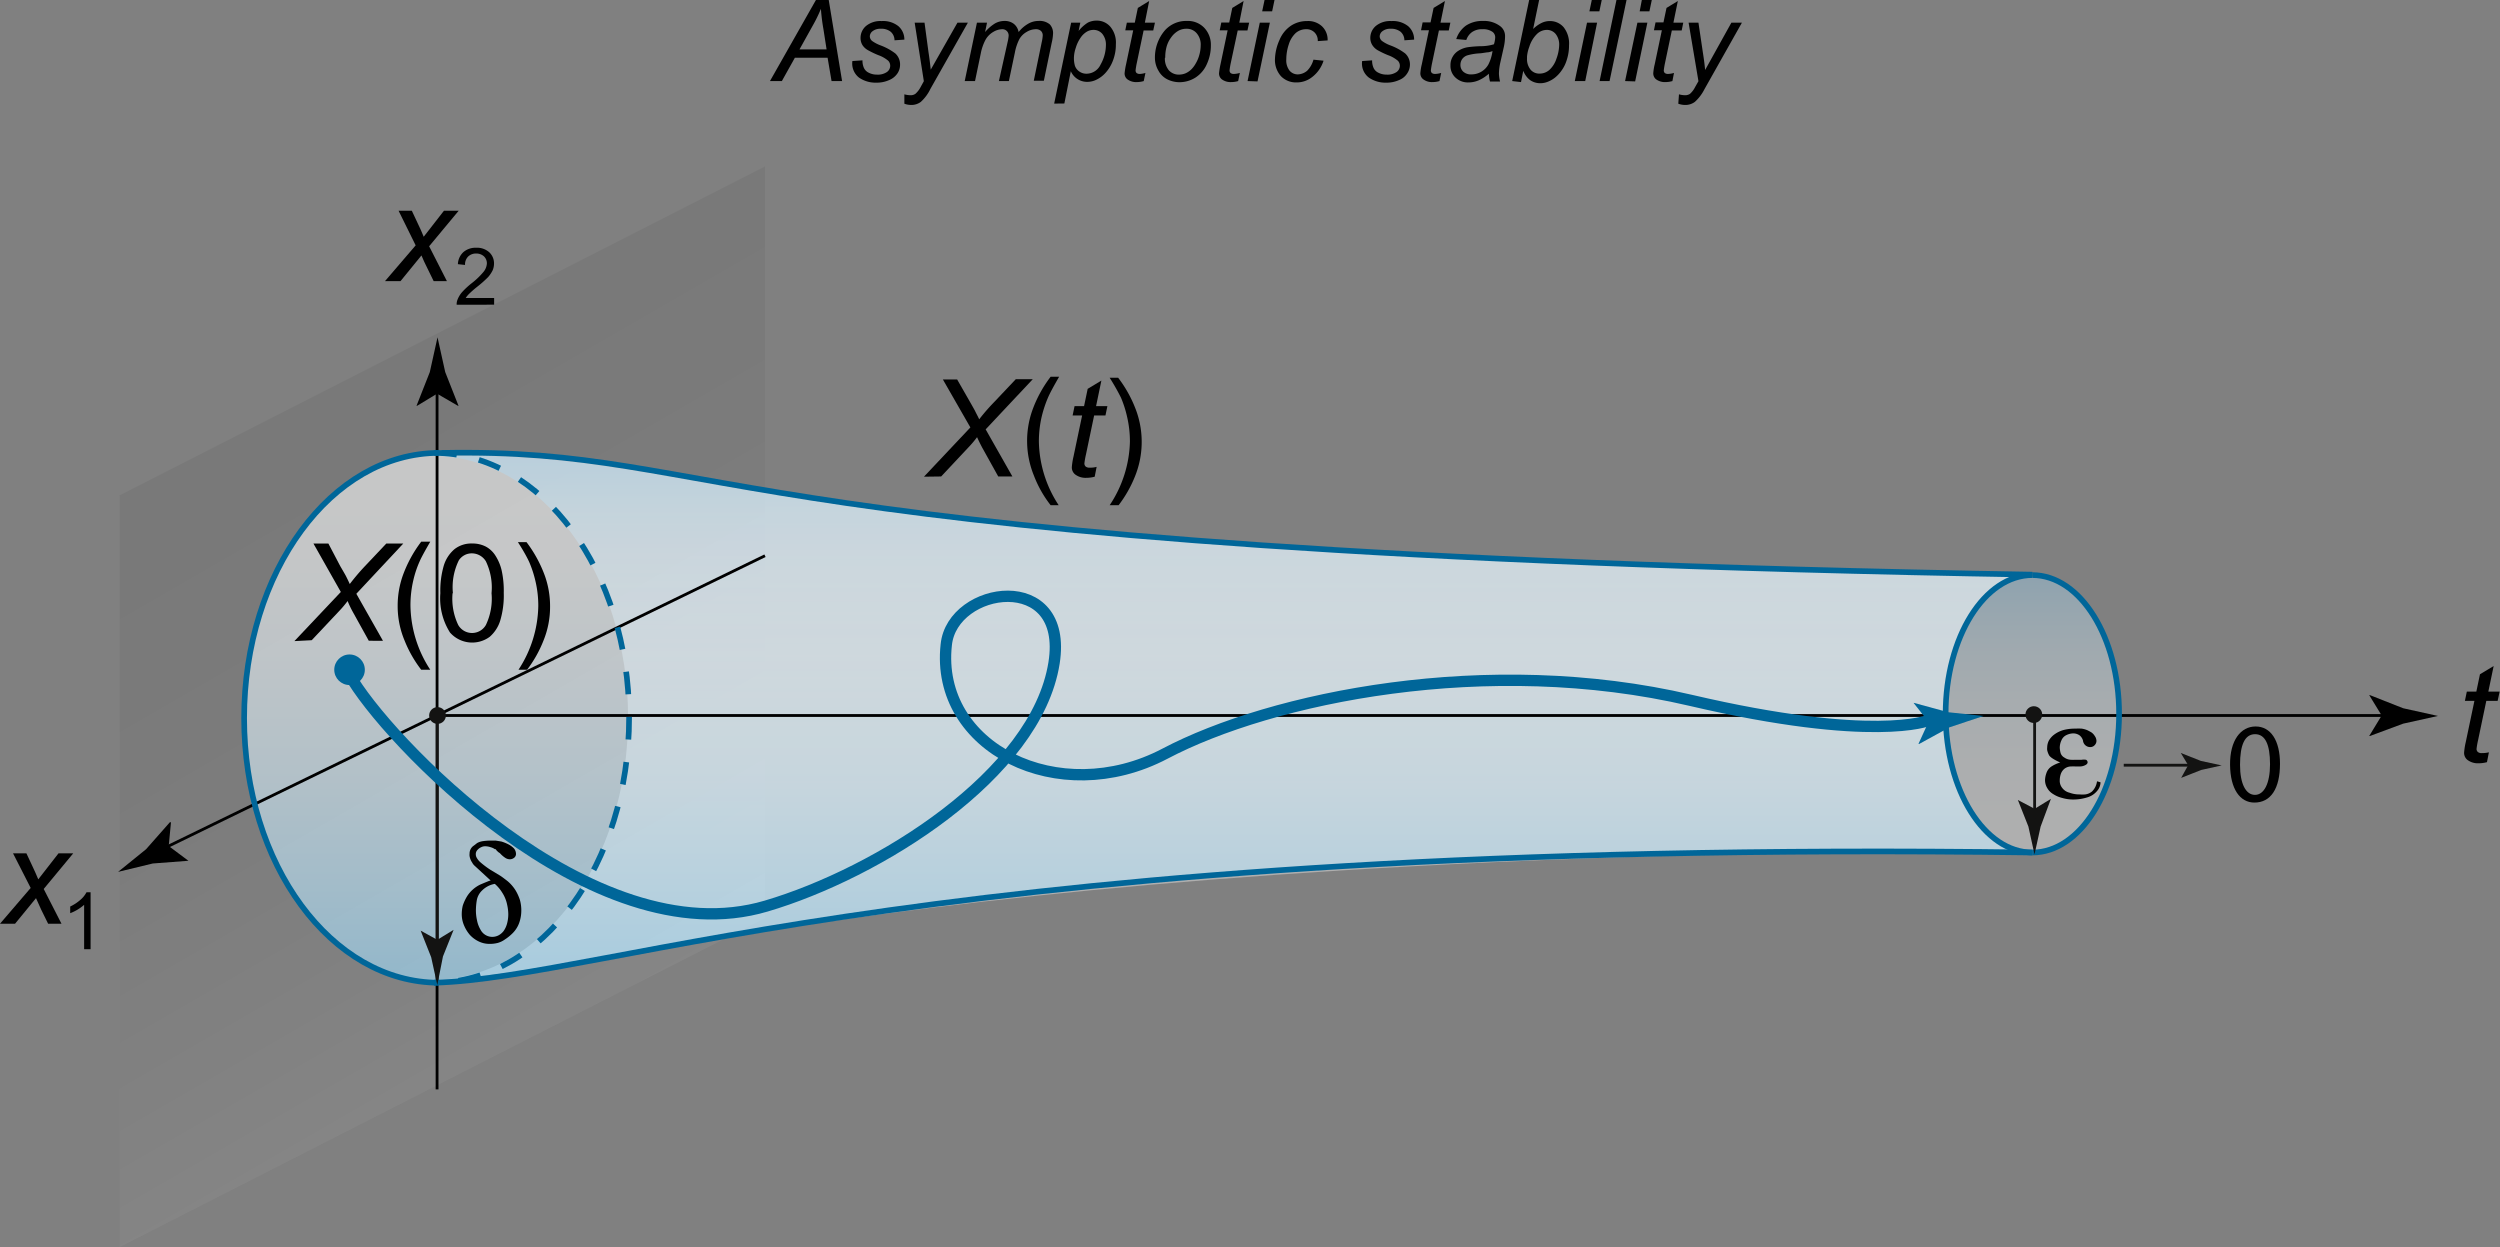 <svg id="Layer_1" data-name="Layer 1" xmlns="http://www.w3.org/2000/svg" xmlns:xlink="http://www.w3.org/1999/xlink" viewBox="0 0 220.79 110.17"><rect x="0" y="0" width="220.79" height="110.17" fill="#808080" stroke="none"/><defs><style>.cls-1{opacity:0.05;fill:url(#linear-gradient);}.cls-1,.cls-2,.cls-3{isolation:isolate;}.cls-2{opacity:0.37;fill:url(#linear-gradient-2);}.cls-3{opacity:0.58;fill:url(#linear-gradient-3);}.cls-10,.cls-11,.cls-4,.cls-5,.cls-8,.cls-9{fill:none;}.cls-4{stroke:#000;}.cls-10,.cls-4{stroke-width:0.25px;}.cls-11,.cls-5,.cls-8{stroke:#069;}.cls-5,.cls-8{stroke-width:0.5px;}.cls-6{fill:#069;}.cls-7{fill:#131312;}.cls-8{stroke-dasharray:2 2;}.cls-10{stroke:#131312;}</style><linearGradient id="linear-gradient" x1="54.28" y1="22.39" x2="23.85" y2="75.09" gradientTransform="matrix(1, 0, 0, -1, 0, 111.16)" gradientUnits="userSpaceOnUse"><stop offset="0" stop-color="#fff"/><stop offset="0.08" stop-color="#dcdcdc"/><stop offset="0.22" stop-color="#a2a2a2"/><stop offset="0.36" stop-color="#717171"/><stop offset="0.5" stop-color="#484848"/><stop offset="0.64" stop-color="#292929"/><stop offset="0.77" stop-color="#121212"/><stop offset="0.89" stop-color="#050505"/><stop offset="1"/></linearGradient><linearGradient id="linear-gradient-2" x1="112.66" y1="24.64" x2="112.66" y2="70.91" gradientTransform="matrix(1, 0, 0, -1, 0, 111.16)" gradientUnits="userSpaceOnUse"><stop offset="0" stop-color="#fff"/><stop offset="0.28" stop-color="#fdfeff"/><stop offset="0.42" stop-color="#f5fbff"/><stop offset="0.53" stop-color="#e8f6ff"/><stop offset="0.63" stop-color="#d5efff"/><stop offset="0.71" stop-color="#bce6ff"/><stop offset="0.79" stop-color="#9edaff"/><stop offset="0.87" stop-color="#7accff"/><stop offset="0.93" stop-color="#51bdff"/><stop offset="1" stop-color="#23abff"/><stop offset="1" stop-color="#1faaff"/></linearGradient><linearGradient id="linear-gradient-3" x1="100.49" y1="71.24" x2="100.49" y2="24.47" gradientTransform="matrix(1, 0, 0, -1, 0, 111.16)" gradientUnits="userSpaceOnUse"><stop offset="0" stop-color="#fff"/><stop offset="0.2" stop-color="#fbfeff"/><stop offset="0.4" stop-color="#eef9ff"/><stop offset="0.62" stop-color="#d9f2ff"/><stop offset="0.83" stop-color="#bbe8ff"/><stop offset="1" stop-color="#9fdeff"/></linearGradient></defs><polygon class="cls-1" points="10.58 110.13 67.6 81.07 67.56 80.73 67.56 14.66 67.54 14.71 10.52 43.77 10.57 43.8 10.57 110.17 10.58 110.13"/><path class="cls-2" d="M179.4,50.9c4.23.07,7.66,5.43,7.66,12.12s-3.43,12.12-7.66,12.12c-96.71,0-125.61,10.94-141.14,11.38,9.51,0,17.21-10.36,17.21-23.13s-7.7-23.12-17.21-23.12h.65C65,39.77,61.47,48.92,179.4,50.9Z"/><path class="cls-3" d="M179.45,50.68C61.52,48.68,65.09,39.43,39,39.93h-.23c-9.5,0-17.21,10.47-17.21,23.38s7.71,23.37,17.21,23.37h-.42c15.53-.43,44.44-12.79,141.14-11.5h0c-4.23,0-7.66-5.48-7.66-12.25s3.43-12.25,7.66-12.25Z"/><path d="M219.81,66.44l-.17.87a2.8,2.8,0,0,1-.74.1,1.52,1.52,0,0,1-1-.31.79.79,0,0,1-.28-.64,6.38,6.38,0,0,1,.15-.94l.76-3.62h-.84l.17-.82h.84l.32-1.53,1.21-.73-.47,2.26h1l-.18.82h-1l-.72,3.44a6.91,6.91,0,0,0-.14.79.36.36,0,0,0,.11.28.49.49,0,0,0,.35.1A2.38,2.38,0,0,0,219.81,66.44Z"/><line class="cls-4" x1="38.64" y1="63.19" x2="211.23" y2="63.19"/><path d="M210.34,63.19l-1.1-1.8.06,0,2.94,1.16,3.07.68-3.07.68L209.3,65l-.06,0Z"/><path d="M26,56.62l4.1-4.34L27.68,48H29L30.05,50c.3.51.47.81.51.89s.21.42.33.69A19.51,19.51,0,0,1,32.23,50l1.89-2h1.5l-4.15,4.44,2.35,4.15H32.57l-1.39-2.51c-.14-.25-.3-.56-.48-1a9.36,9.36,0,0,1-.77.91l-2.4,2.55Z"/><path d="M37.2,59.15a10.72,10.72,0,0,1-1.47-2.58,7.85,7.85,0,0,1-.61-3.06,8,8,0,0,1,.45-2.67,11.27,11.27,0,0,1,1.63-3H38c-.47.81-.79,1.39-.94,1.74a9,9,0,0,0-.56,1.68,9.73,9.73,0,0,0-.25,2.21A10.56,10.56,0,0,0,38,59.15Z"/><path d="M38.89,52.39a7.88,7.88,0,0,1,.31-2.46,3.07,3.07,0,0,1,.94-1.43,2.4,2.4,0,0,1,1.55-.5,2.57,2.57,0,0,1,1.21.27,2.3,2.3,0,0,1,.86.81,4.18,4.18,0,0,1,.54,1.28,8.36,8.36,0,0,1,.19,2,7.74,7.74,0,0,1-.31,2.44,3.11,3.11,0,0,1-.93,1.44,2.61,2.61,0,0,1-3.51-.38A5.65,5.65,0,0,1,38.89,52.39Zm1.08,0a5.36,5.36,0,0,0,.5,2.81,1.41,1.41,0,0,0,2.44,0,5.38,5.38,0,0,0,.5-2.81,5.35,5.35,0,0,0-.5-2.82,1.46,1.46,0,0,0-1.23-.7,1.36,1.36,0,0,0-1.16.62A5.36,5.36,0,0,0,40,52.39Z"/><path d="M46.55,59.15h-.76a10.56,10.56,0,0,0,1.75-5.63,9.49,9.49,0,0,0-.25-2.19,9.82,9.82,0,0,0-.55-1.69c-.16-.35-.47-.94-1-1.76h.76a11.32,11.32,0,0,1,1.63,3,8,8,0,0,1,.45,2.67A7.88,7.88,0,0,1,48,56.57,10.72,10.72,0,0,1,46.55,59.15Z"/><line class="cls-4" x1="38.6" y1="96.21" x2="38.6" y2="33.87"/><path d="M38.6,34.77l-1.8,1.09,0-.06,1.16-2.94c.23-1,.45-2,.68-3.07.23,1,.45,2.05.68,3.07l1.16,2.94,0,.06Z"/><line class="cls-4" x1="14.09" y1="75.11" x2="67.56" y2="49.08"/><path d="M14.9,74.72l.2-2.1H15L12.9,75l-2.47,2,3.06-.74,3.15-.24,0,0Z"/><path class="cls-5" d="M39,40c26.12-.5,22.56,8.75,140.49,10.75"/><path class="cls-5" d="M38.35,86.79C53.87,86.36,82.79,74,179.49,75.29"/><circle class="cls-6" cx="30.87" cy="59.15" r="1.35"/><circle class="cls-7" cx="38.64" cy="63.19" r="0.74"/><path class="cls-5" d="M38.77,86.79c-9.51,0-17.21-10.46-17.21-23.37S29.27,40,38.77,40"/><path class="cls-8" d="M38.35,40c9.51,0,17.21,10.47,17.21,23.38S47.85,86.79,38.35,86.79"/><circle class="cls-7" cx="179.62" cy="63.11" r="0.74"/><path class="cls-5" d="M179.49,75.29c-4.23,0-7.66-5.48-7.66-12.25s3.43-12.25,7.66-12.25"/><path class="cls-5" d="M179.49,50.79c4.23,0,7.66,5.49,7.66,12.25s-3.43,12.25-7.66,12.25"/><path class="cls-6" d="M165.74,64.39c3.19-.48,5.09-.7,5.09-.7"/><path class="cls-6" d="M170.32,63.75,169,62.08l.05,0,3,.82,3.13.33-3,1L169.5,65.7l-.07,0Z"/><path class="cls-5" d="M165.74,64.39c3.19-.48,5.09-.7,5.09-.7"/><path class="cls-6" d="M170.57,63.72l-.64-.83,0,0,1.53.42,1.56.16-1.49.51-1.39.75,0,0Z"/><line class="cls-9" x1="179.69" y1="63.5" x2="179.69" y2="71.83"/><path class="cls-7" d="M179.69,71.43l1.44-.88,0,0L180.22,73l-.54,2.46L179.14,73l-.93-2.35,0,0Z"/><line class="cls-10" x1="179.69" y1="63.5" x2="179.69" y2="71.83"/><path class="cls-7" d="M179.69,71.73l.36-.22v0l-.23.58c0,.21-.09.41-.13.62-.05-.21-.09-.41-.14-.62l-.23-.58v0Z"/><path d="M43.33,77.76l-1.39-1.28a1,1,0,0,1-.25-.32,1.2,1.2,0,0,1-.16-.32,1.36,1.36,0,0,1-.06-.24.87.87,0,0,1,0-.2.84.84,0,0,1,.32-.68s.16-.11.34-.26a1.42,1.42,0,0,1,.44-.16,4.11,4.11,0,0,1,.64-.06l.58,0,.49.08a3.51,3.51,0,0,1,.58.23,1.9,1.9,0,0,1,.53.38.76.76,0,0,1,.18.49.42.42,0,0,1-.17.34.62.62,0,0,1-.37.13.76.76,0,0,1-.41-.13,2.46,2.46,0,0,1-.47-.41L44,75.25a.57.57,0,0,0-.11-.1L43.78,75,43.71,75a1.18,1.18,0,0,0-.39-.18,1.47,1.47,0,0,0-.44-.08.76.76,0,0,0-.4.09.93.93,0,0,0-.31.23.53.53,0,0,0-.15.39.61.61,0,0,0,.07.28,1.52,1.52,0,0,0,.3.39,7.78,7.78,0,0,0,.91.69l.88.53c.11.07.33.23.66.49a3.45,3.45,0,0,1,.69.8,4.09,4.09,0,0,1,.39.86,3.38,3.38,0,0,1,.12.93,3.26,3.26,0,0,1-.2,1.12,2.46,2.46,0,0,1-.56.87,4.13,4.13,0,0,1-.69.56,2,2,0,0,1-.65.31,2.84,2.84,0,0,1-.71.08,2.17,2.17,0,0,1-1-.24,2.55,2.55,0,0,1-.73-.55,3.12,3.12,0,0,1-.49-.78,2.52,2.52,0,0,1-.23-1.08,3.23,3.23,0,0,1,.09-.73,4,4,0,0,1,.41-.87,2.84,2.84,0,0,1,1.16-1l.38-.16.37-.15Zm1.45,2.1a3,3,0,0,0-.41-1,3.35,3.35,0,0,0-.67-.8,2.11,2.11,0,0,0-1.11.57,1.58,1.58,0,0,0-.49.93,5.68,5.68,0,0,0-.07.85,4.16,4.16,0,0,0,.1.88,2.55,2.55,0,0,0,.31.82,1.17,1.17,0,0,0,1.08.63,1.23,1.23,0,0,0,.52-.14,1.42,1.42,0,0,0,.44-.38,2.05,2.05,0,0,0,.3-.65,3.13,3.13,0,0,0,.11-.85A4.11,4.11,0,0,0,44.78,79.86Z"/><path d="M185.2,69l.31.09a1.18,1.18,0,0,1-.3.76,1.75,1.75,0,0,1-.9.58,4.14,4.14,0,0,1-1.19.18,3.45,3.45,0,0,1-1-.14,2.58,2.58,0,0,1-.79-.34,1.45,1.45,0,0,1-.53-.54,1.34,1.34,0,0,1-.19-.72,2,2,0,0,1,.12-.59,1.12,1.12,0,0,1,.45-.59,3,3,0,0,1,.77-.35c-.58-.26-.92-.49-1-.67a1.66,1.66,0,0,1-.15-.42,1.13,1.13,0,0,1,0-.25,1.37,1.37,0,0,1,.14-.58,1.72,1.72,0,0,1,.5-.56,2.49,2.49,0,0,1,.85-.4,4,4,0,0,1,1-.11,4.86,4.86,0,0,1,.56,0,2.07,2.07,0,0,1,.45.12c.12.05.24.12.37.19A1,1,0,0,1,185,65a.77.77,0,0,1,.15.41.51.51,0,0,1-.08.3.61.61,0,0,1-.2.2.54.54,0,0,1-.27.07.64.64,0,0,1-.64-.58.88.88,0,0,0-.32-.47,1,1,0,0,0-.56-.16,1.44,1.44,0,0,0-.56.14.88.88,0,0,0-.46.47,1.56,1.56,0,0,0-.15.67,2.53,2.53,0,0,0,.06.4.68.68,0,0,0,.34.45,1.07,1.07,0,0,0,.67.2.78.78,0,0,0,.21,0l.65,0a1.24,1.24,0,0,1,.39,0,.26.26,0,0,1,.14.22c0,.1-.07.19-.22.26a1,1,0,0,1-.43.11l-.22,0-.1,0-.14,0a1.47,1.47,0,0,0-.28,0,1,1,0,0,0-.64.19,1.05,1.05,0,0,0-.34.48,1.79,1.79,0,0,0-.09.54,1,1,0,0,0,.22.69,1.13,1.13,0,0,0,.65.42,2.43,2.43,0,0,0,.86.15,3.37,3.37,0,0,0,.52,0,1.17,1.17,0,0,0,.6-.26A1.54,1.54,0,0,0,185.2,69Z"/><line class="cls-9" x1="38.62" y1="63.59" x2="38.62" y2="83.43"/><path class="cls-7" d="M38.62,83l1.44-.88,0,0-.94,2.35L38.62,87l-.54-2.46-.93-2.35,0,0Z"/><line class="cls-10" x1="38.62" y1="63.59" x2="38.62" y2="83.43"/><path class="cls-7" d="M38.62,83.32,39,83.1v0l-.23.58c0,.21-.09.41-.14.62,0-.21-.09-.41-.13-.62l-.24-.58v0Z"/><path d="M0,81.58l2.71-3.16L1.15,75.36H2.33l.52,1.11c.2.41.37.81.53,1.19l1.79-2.3h1.3L3.86,78.51l1.57,3.07H4.25l-.62-1.26c-.13-.27-.28-.61-.45-1L1.33,81.58Z"/><path d="M81.6,42.1l4.1-4.35-2.43-4.24h1.26l1.11,1.94c.29.51.46.81.5.9s.22.42.34.68a17.6,17.6,0,0,1,1.34-1.54l1.89-2h1.5l-4.16,4.43,2.36,4.16H88.16l-1.4-2.52c-.13-.24-.29-.56-.47-.95a9.59,9.59,0,0,1-.77.91l-2.4,2.56Z"/><path d="M92.79,44.62A10.07,10.07,0,0,1,91.31,42a8.12,8.12,0,0,1-.15-5.73,11,11,0,0,1,1.63-3h.75c-.47.81-.78,1.39-.94,1.74A10.46,10.46,0,0,0,92,36.79a9.64,9.64,0,0,0-.25,2.2,10.53,10.53,0,0,0,1.75,5.63Z"/><path d="M96.85,41.23l-.17.87a2.8,2.8,0,0,1-.74.1,1.52,1.52,0,0,1-1-.31.79.79,0,0,1-.28-.64,6.38,6.38,0,0,1,.15-.94l.76-3.62h-.84l.17-.82h.84l.32-1.53,1.21-.73-.47,2.26h1l-.17.82h-1l-.72,3.44a6.91,6.91,0,0,0-.14.79.36.36,0,0,0,.11.28.49.49,0,0,0,.35.1A2,2,0,0,0,96.85,41.23Z"/><path d="M98.79,44.62H98A10.53,10.53,0,0,0,99.79,39a9.62,9.62,0,0,0-.25-2.19A9.74,9.74,0,0,0,99,35.12,19.37,19.37,0,0,0,98,33.36h.75a11,11,0,0,1,1.63,3,8.12,8.12,0,0,1-.15,5.73A10.69,10.69,0,0,1,98.79,44.62Z"/><path d="M8,83.83H7.43V79.91a3.94,3.94,0,0,1-.59.43,4.07,4.07,0,0,1-.64.31v-.59a3.79,3.79,0,0,0,.9-.59,2.24,2.24,0,0,0,.54-.67H8v5Z"/><path d="M43.64,26.32v.59H40.33a1.05,1.05,0,0,1,.07-.43,2.24,2.24,0,0,1,.4-.67,7,7,0,0,1,.81-.76A6.66,6.66,0,0,0,42.71,24a1.29,1.29,0,0,0,.29-.74.85.85,0,0,0-.26-.62,1,1,0,0,0-.69-.25,1,1,0,0,0-.71.27,1,1,0,0,0-.27.74l-.63-.07a1.52,1.52,0,0,1,.49-1.07,1.65,1.65,0,0,1,1.14-.38,1.61,1.61,0,0,1,1.14.4,1.33,1.33,0,0,1,.42,1,1.56,1.56,0,0,1-.12.59,2.71,2.71,0,0,1-.41.61,10.35,10.35,0,0,1-1,.88,9.44,9.44,0,0,0-.71.63,1.87,1.87,0,0,0-.26.33h2.46Z"/><path d="M34,24.83l2.71-3.16L35.2,18.61h1.17l.52,1.11c.2.41.38.81.53,1.19l1.79-2.3h1.3L37.9,21.75l1.57,3.08H38.3l-.62-1.27c-.14-.27-.29-.6-.46-1l-1.85,2.27Z"/><path class="cls-11" d="M30.87,59.6c3,5.43,21.38,25,36.8,20.42,9.83-2.9,23.85-11.57,25.42-21.47,1.32-8.34-9-6.83-9.52-1.6-1,9.07,9.92,14.56,19.32,9.61s28.48-8.91,46.42-4.71c16.17,3.78,21,1.78,21,1.78"/><path d="M201.36,67.45c0,2.21-.82,3.43-2.26,3.43-1.27,0-2.13-1.19-2.15-3.34s.94-3.38,2.26-3.38S201.36,65.38,201.36,67.45Zm-3.53.1c0,1.69.52,2.65,1.32,2.65s1.33-1,1.33-2.71-.41-2.65-1.32-2.65S197.83,65.78,197.83,67.55Z"/><line class="cls-9" x1="187.56" y1="67.58" x2="193.56" y2="67.58"/><path class="cls-7" d="M193.25,67.58l-.65-1.08,0,0,1.77.7,1.84.4L194.4,68l-1.77.7,0,0Z"/><line class="cls-10" x1="187.56" y1="67.58" x2="193.56" y2="67.58"/><path class="cls-7" d="M193.48,67.58l-.16-.26h0l.44.17.46.11-.46.1-.44.17h0Z"/><path d="M68,7.16,72.06,0h1.13l1.18,7.16h-.93L73.09,5.1H70.2L69.05,7.16Zm2.61-2.8H73l-.28-1.8A16.62,16.62,0,0,1,72.5.78a12.58,12.58,0,0,1-.71,1.46Z"/><path d="M75.28,5.39l.89-.06a1.57,1.57,0,0,0,.12.65.87.87,0,0,0,.43.44,1.54,1.54,0,0,0,.73.17,1.42,1.42,0,0,0,.88-.23.68.68,0,0,0,.29-.55.64.64,0,0,0-.17-.44,2.8,2.8,0,0,0-.88-.5,8,8,0,0,1-.9-.43A1.39,1.39,0,0,1,76.18,4,1.18,1.18,0,0,1,76,3.35a1.38,1.38,0,0,1,.49-1.06,2,2,0,0,1,1.37-.43,2.16,2.16,0,0,1,1.48.45,1.55,1.55,0,0,1,.53,1.19L79,3.56a1,1,0,0,0-.33-.75,1.3,1.3,0,0,0-.88-.27,1.1,1.1,0,0,0-.72.21.58.58,0,0,0-.25.45.53.53,0,0,0,.22.43,3.21,3.21,0,0,0,.76.39,5.16,5.16,0,0,1,1.27.7,1.32,1.32,0,0,1,.42,1,1.37,1.37,0,0,1-.23.76,1.62,1.62,0,0,1-.73.59,2.66,2.66,0,0,1-1.14.23,2.56,2.56,0,0,1-1.53-.45A1.58,1.58,0,0,1,75.28,5.39Z"/><path d="M79.87,9.16l0-.83a2.08,2.08,0,0,0,.54.08.73.73,0,0,0,.43-.12,2.1,2.1,0,0,0,.47-.61l.28-.51L80.78,2h.87L82,4.6c.08.51.14,1,.2,1.55L84.56,2h.92L82.17,7.85A3.68,3.68,0,0,1,81.32,9a1.39,1.39,0,0,1-.85.27A1.8,1.8,0,0,1,79.87,9.16Z"/><path d="M85.2,7.16,86.28,2h.89L87,2.83a3.57,3.57,0,0,1,.89-.77,1.72,1.72,0,0,1,.84-.21,1.29,1.29,0,0,1,.81.26,1.19,1.19,0,0,1,.42.72,2.93,2.93,0,0,1,.84-.73,1.79,1.79,0,0,1,.92-.25,1.38,1.38,0,0,1,1,.31A1.13,1.13,0,0,1,93,3a4.29,4.29,0,0,1-.12.79l-.69,3.34H91.3L92,3.73a3.31,3.31,0,0,0,.09-.6.53.53,0,0,0-.16-.4.65.65,0,0,0-.46-.15,1.57,1.57,0,0,0-.8.24,1.68,1.68,0,0,0-.64.63,4.38,4.38,0,0,0-.4,1.19l-.53,2.52h-.88L89,3.66a3.07,3.07,0,0,0,.08-.51.55.55,0,0,0-.57-.57,1.59,1.59,0,0,0-.79.24,1.87,1.87,0,0,0-.67.67,4.24,4.24,0,0,0-.43,1.22l-.51,2.45Z"/><path d="M93.1,9.15,94.6,2h.81l-.15.73A3.25,3.25,0,0,1,96.07,2a1.7,1.7,0,0,1,.76-.18,1.57,1.57,0,0,1,1.23.54,2.18,2.18,0,0,1,.49,1.54,3.94,3.94,0,0,1-.27,1.48,3.37,3.37,0,0,1-.66,1.07,2.58,2.58,0,0,1-.79.59,1.83,1.83,0,0,1-.82.19,1.57,1.57,0,0,1-1.44-.94L94,9.14ZM94.85,5a2.43,2.43,0,0,0,.08.8,1,1,0,0,0,.4.52,1.07,1.07,0,0,0,.64.19A1.38,1.38,0,0,0,97.2,5.7,3.54,3.54,0,0,0,97.67,4a1.5,1.5,0,0,0-.31-1,1,1,0,0,0-.78-.36,1.16,1.16,0,0,0-.63.18,1.78,1.78,0,0,0-.53.53,3.06,3.06,0,0,0-.41.87A2.89,2.89,0,0,0,94.85,5Z"/><path d="M101.16,6.44l-.15.72a2.2,2.2,0,0,1-.61.09A1.3,1.3,0,0,1,99.56,7a.65.65,0,0,1-.24-.53,6.19,6.19,0,0,1,.13-.79l.63-3h-.7L99.52,2h.7L100.49.7l1-.61L101.11,2H102l-.15.69H101l-.6,2.86a6.67,6.67,0,0,0-.11.66.32.32,0,0,0,.09.24.47.47,0,0,0,.3.08A2.06,2.06,0,0,0,101.16,6.44Z"/><path d="M102,5.19a3.68,3.68,0,0,1,.89-2.52,2.51,2.51,0,0,1,1.94-.82,2,2,0,0,1,1.51.59A2.17,2.17,0,0,1,106.94,4a3.92,3.92,0,0,1-.36,1.67,2.7,2.7,0,0,1-1,1.18,2.65,2.65,0,0,1-1.4.41,2.38,2.38,0,0,1-1.1-.26,1.81,1.81,0,0,1-.76-.74A2.25,2.25,0,0,1,102,5.19Zm.88-.09a1.59,1.59,0,0,0,.35,1.11,1.17,1.17,0,0,0,.9.38,1.59,1.59,0,0,0,.56-.11,1.76,1.76,0,0,0,.52-.35,2.36,2.36,0,0,0,.4-.54,2.82,2.82,0,0,0,.28-.64,3.21,3.21,0,0,0,.15-.93,1.52,1.52,0,0,0-.36-1.09,1.14,1.14,0,0,0-.89-.39,1.44,1.44,0,0,0-.76.2,2,2,0,0,0-.61.58,2.46,2.46,0,0,0-.41.88A3.54,3.54,0,0,0,102.91,5.1Z"/><path d="M109.5,6.44l-.15.72a2.2,2.2,0,0,1-.61.09A1.3,1.3,0,0,1,107.9,7a.65.65,0,0,1-.24-.53,6.19,6.19,0,0,1,.13-.79l.63-3h-.7l.14-.69h.7L108.83.7l1-.61L109.45,2h.87l-.15.69h-.86l-.61,2.86a6.67,6.67,0,0,0-.11.66.32.32,0,0,0,.09.24.47.47,0,0,0,.3.08A2.06,2.06,0,0,0,109.5,6.44Z"/><path d="M110.18,7.16,111.26,2h.89l-1.09,5.19ZM111.47,1l.21-1h.88l-.21,1Z"/><path d="M116,5.27l.89.09a2.92,2.92,0,0,1-1,1.44,2.19,2.19,0,0,1-1.39.48,1.84,1.84,0,0,1-1.37-.55,2.14,2.14,0,0,1-.53-1.53A4.45,4.45,0,0,1,113,3.53a2.8,2.8,0,0,1,1-1.25,2.54,2.54,0,0,1,1.44-.42,1.78,1.78,0,0,1,1.32.47,1.63,1.63,0,0,1,.49,1.24l-.87.06a1,1,0,0,0-.29-.77,1,1,0,0,0-.73-.28,1.4,1.4,0,0,0-.93.34,2.29,2.29,0,0,0-.61,1,4.24,4.24,0,0,0-.22,1.32,1.49,1.49,0,0,0,.29,1,.94.94,0,0,0,.72.33,1.33,1.33,0,0,0,.83-.32A2.22,2.22,0,0,0,116,5.27Z"/><path d="M120.3,5.39l.88-.06a1.57,1.57,0,0,0,.12.65.87.87,0,0,0,.43.44,1.54,1.54,0,0,0,.73.17,1.42,1.42,0,0,0,.88-.23.68.68,0,0,0,.29-.55.64.64,0,0,0-.17-.44,2.8,2.8,0,0,0-.88-.5,8,8,0,0,1-.9-.43,1.39,1.39,0,0,1-.49-.47,1.18,1.18,0,0,1-.17-.62,1.38,1.38,0,0,1,.49-1.06,2,2,0,0,1,1.37-.43,2.16,2.16,0,0,1,1.48.45,1.55,1.55,0,0,1,.53,1.19l-.86.06a1,1,0,0,0-.33-.75,1.33,1.33,0,0,0-.89-.27,1.09,1.09,0,0,0-.71.21.58.58,0,0,0-.25.45.53.53,0,0,0,.22.43,3.07,3.07,0,0,0,.75.39,5.09,5.09,0,0,1,1.28.7,1.32,1.32,0,0,1,.42,1,1.39,1.39,0,0,1-.24.76,1.48,1.48,0,0,1-.72.59,2.66,2.66,0,0,1-1.14.23,2.56,2.56,0,0,1-1.53-.45A1.55,1.55,0,0,1,120.3,5.39Z"/><path d="M127.28,6.44l-.15.72a2.25,2.25,0,0,1-.61.09,1.26,1.26,0,0,1-.84-.26.65.65,0,0,1-.24-.53,4.72,4.72,0,0,1,.13-.79l.63-3h-.7l.14-.69h.7L126.61.7l1-.61L127.22,2h.87l-.14.69h-.87l-.6,2.86a6.67,6.67,0,0,0-.11.66.32.32,0,0,0,.09.24.47.47,0,0,0,.3.08A2.12,2.12,0,0,0,127.28,6.44Z"/><path d="M131.49,6.51a3.44,3.44,0,0,1-.89.58,2.28,2.28,0,0,1-.91.19,1.59,1.59,0,0,1-1.15-.43,1.4,1.4,0,0,1-.44-1.08,1.43,1.43,0,0,1,.2-.77,1.47,1.47,0,0,1,.52-.53,2.23,2.23,0,0,1,.8-.3,10.75,10.75,0,0,1,1.13-.09,4.07,4.07,0,0,0,1.19-.17,2.39,2.39,0,0,0,.11-.61.59.59,0,0,0-.23-.48,1.42,1.42,0,0,0-.9-.24,1.53,1.53,0,0,0-.91.25,1.38,1.38,0,0,0-.51.7l-.89-.08a2.37,2.37,0,0,1,.86-1.19,2.62,2.62,0,0,1,1.5-.41,2.36,2.36,0,0,1,1.52.46,1.08,1.08,0,0,1,.43.89,4.48,4.48,0,0,1-.12,1l-.29,1.29a4.87,4.87,0,0,0-.13,1,3.37,3.37,0,0,0,.1.71h-.89A3.3,3.3,0,0,1,131.49,6.51Zm.32-2a1.6,1.6,0,0,1-.39.11c-.15,0-.38.06-.71.09a5,5,0,0,0-1.09.17.9.9,0,0,0-.48.33.88.88,0,0,0-.16.51.79.79,0,0,0,.25.61,1,1,0,0,0,.73.24,1.71,1.71,0,0,0,1.49-.88A3.75,3.75,0,0,0,131.81,4.53Z"/><path d="M133.55,7.16,135.05,0h.88l-.53,2.56a2.84,2.84,0,0,1,.76-.54,1.63,1.63,0,0,1,.71-.16,1.58,1.58,0,0,1,1.22.54A2.31,2.31,0,0,1,138.57,4a4,4,0,0,1-.19,1.26,3.14,3.14,0,0,1-.49,1,2.94,2.94,0,0,1-.59.62,2.48,2.48,0,0,1-.63.35,1.79,1.79,0,0,1-.62.12,1.57,1.57,0,0,1-.91-.27,1.84,1.84,0,0,1-.61-.83l-.2,1ZM134.86,5v.16a1.47,1.47,0,0,0,.32,1,1,1,0,0,0,.79.34,1.3,1.3,0,0,0,.86-.32,2.31,2.31,0,0,0,.63-1A3.7,3.7,0,0,0,137.7,4a1.5,1.5,0,0,0-.31-1,1,1,0,0,0-.78-.36,1.26,1.26,0,0,0-.88.37,2.69,2.69,0,0,0-.67,1.13A3.1,3.1,0,0,0,134.86,5Z"/><path d="M139.08,7.16,140.16,2h.89L140,7.16ZM140.37,1l.21-1h.88l-.21,1Z"/><path d="M141.27,7.16,142.76,0h.89l-1.5,7.16Z"/><path d="M143.52,7.16,144.61,2h.88l-1.08,5.19ZM144.81,1,145,0h.88l-.21,1Z"/><path d="M147.84,6.44l-.14.72a2.27,2.27,0,0,1-.62.09,1.3,1.3,0,0,1-.84-.26.67.67,0,0,1-.23-.53,4.72,4.72,0,0,1,.13-.79l.63-3h-.7l.14-.69h.7L147.18.7l1-.61L147.79,2h.87l-.14.69h-.87l-.6,2.86a6.67,6.67,0,0,0-.11.66.32.32,0,0,0,.09.24.46.46,0,0,0,.29.08A2,2,0,0,0,147.84,6.44Z"/><path d="M148.22,9.16l.06-.83a2,2,0,0,0,.53.08.76.76,0,0,0,.44-.12,2,2,0,0,0,.46-.61l.29-.51L149.13,2H150l.39,2.63c.08.51.15,1,.2,1.55L152.91,2h.93l-3.31,5.88A3.84,3.84,0,0,1,149.68,9a1.41,1.41,0,0,1-.85.27A1.81,1.81,0,0,1,148.22,9.16Z"/></svg>